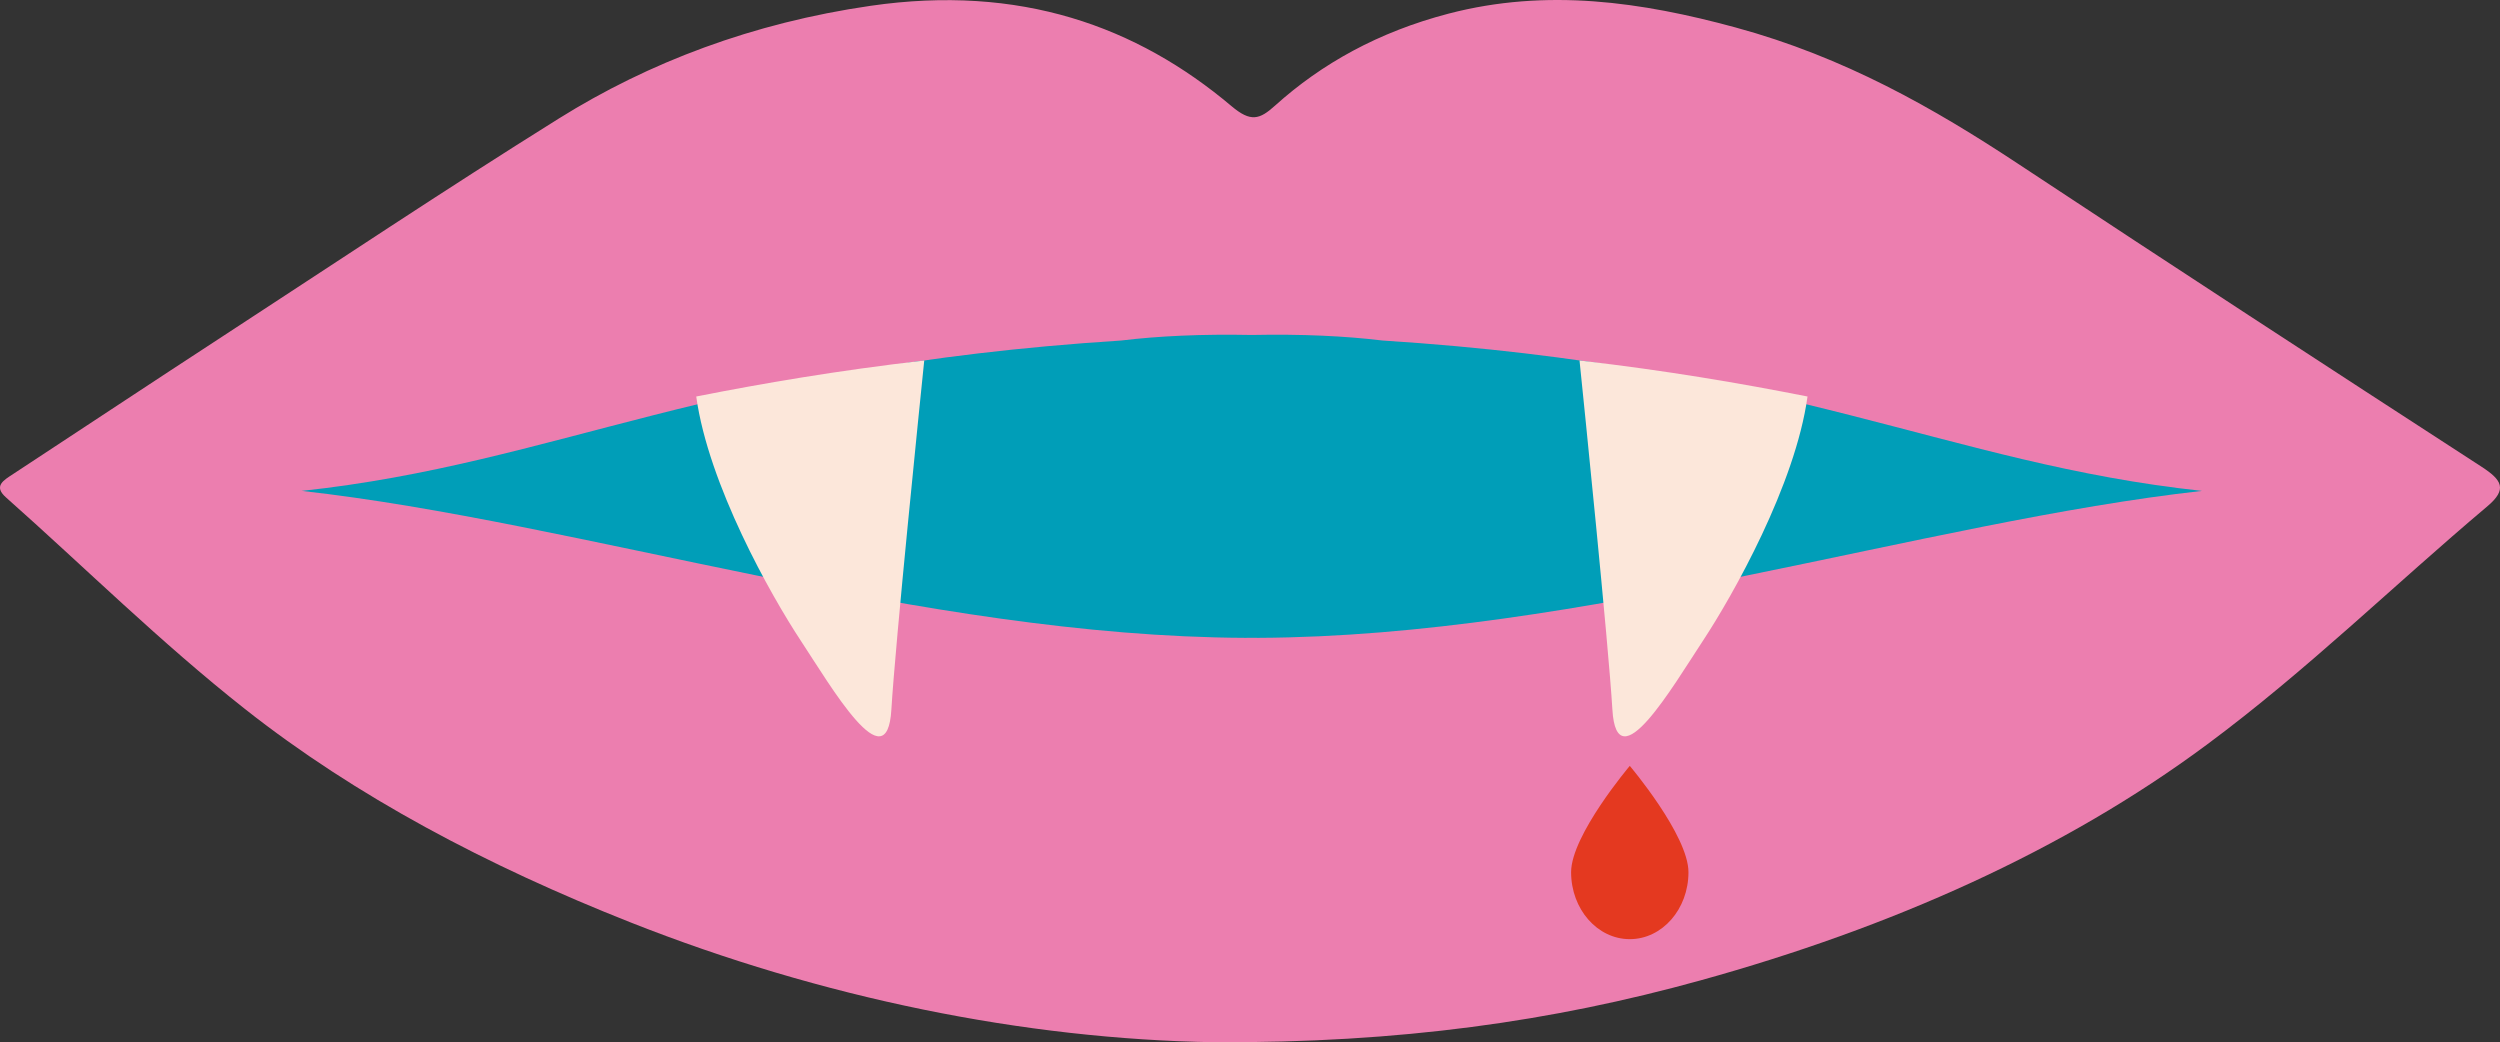 <svg xmlns="http://www.w3.org/2000/svg" id="Capa_2" viewBox="0 0 444.672 185.384"><rect x="0" y="0" width="444.672" height="185.384" fill="#333333" stroke="none"/><defs><style>.cls-1{fill:#009eb8;}.cls-2{fill:#fce7da;}.cls-3{fill:#ec7eaf;}.cls-4{fill:#e43920;}</style></defs><g id="Capa_1-2"><path class="cls-3" d="M441.355,82.995c-27.511-17.836-54.963-35.722-82.233-53.752-15.143-10.013-31.056-19.096-50.449-24.367-16.639-4.523-33.517-7.02-51.016-2.451-12.487,3.26-22.6,8.917-30.861,16.357-2.765,2.49-4.328,2.985-7.753.095C202.144,4.615,181.373-2.812,154.868,1.031c-20.972,3.042-39.428,10.031-55.492,20.065-20.238,12.641-39.902,25.77-59.768,38.725-12.436,8.11-24.783,16.292-37.18,24.433-1.814,1.19-3.648,2.193-1.362,4.221,14.153,12.561,27.403,25.721,42.51,37.637,19.665,15.51,43.036,27.857,68.585,37.957,33.946,13.421,70.107,20.775,103.817,21.31,33.088.16,60.231-3.731,86.419-10.981,34.009-9.415,64.696-23.08,90.127-41.944,17.86-13.247,33.173-28.303,49.885-42.386,3.63-3.059,2.612-4.696-1.054-7.073"></path><path class="cls-1" d="M391.659,87.317c-45.632-4.936-72.75-22.09-145.76-26.749-6.614-.803-14.327-1.167-23.241-.989-8.914-.178-16.627.186-23.241.989-73.009,4.659-100.127,21.813-145.759,26.749,49.348,5.494,110.352,25.884,167.848,26.136.387.001.768-.009,1.152-.013.384.004.766.014,1.152.013,57.497-.252,118.5-20.642,167.849-26.136"></path><path class="cls-2" d="M280.948,64.121c.725,7.058,5.136,50.199,5.848,62.118.777,12.995,10.664-4.022,16.1-12.263,5.33-8.079,16.435-27.759,18.607-43.449-11.901-2.349-25.032-4.607-40.555-6.406"></path><path class="cls-2" d="M164.394,64.121c-.725,7.058-5.136,50.199-5.848,62.118-.777,12.995-10.664-4.022-16.1-12.263-5.33-8.079-16.435-27.759-18.607-43.449,11.901-2.349,25.032-4.607,40.555-6.406"></path><path class="cls-4" d="M300.325,155.138c0-6.577-10.437-18.913-10.437-18.913,0,0-10.438,12.336-10.438,18.913s4.673,11.908,10.438,11.908c5.764,0,10.437-5.331,10.437-11.908"></path></g></svg>